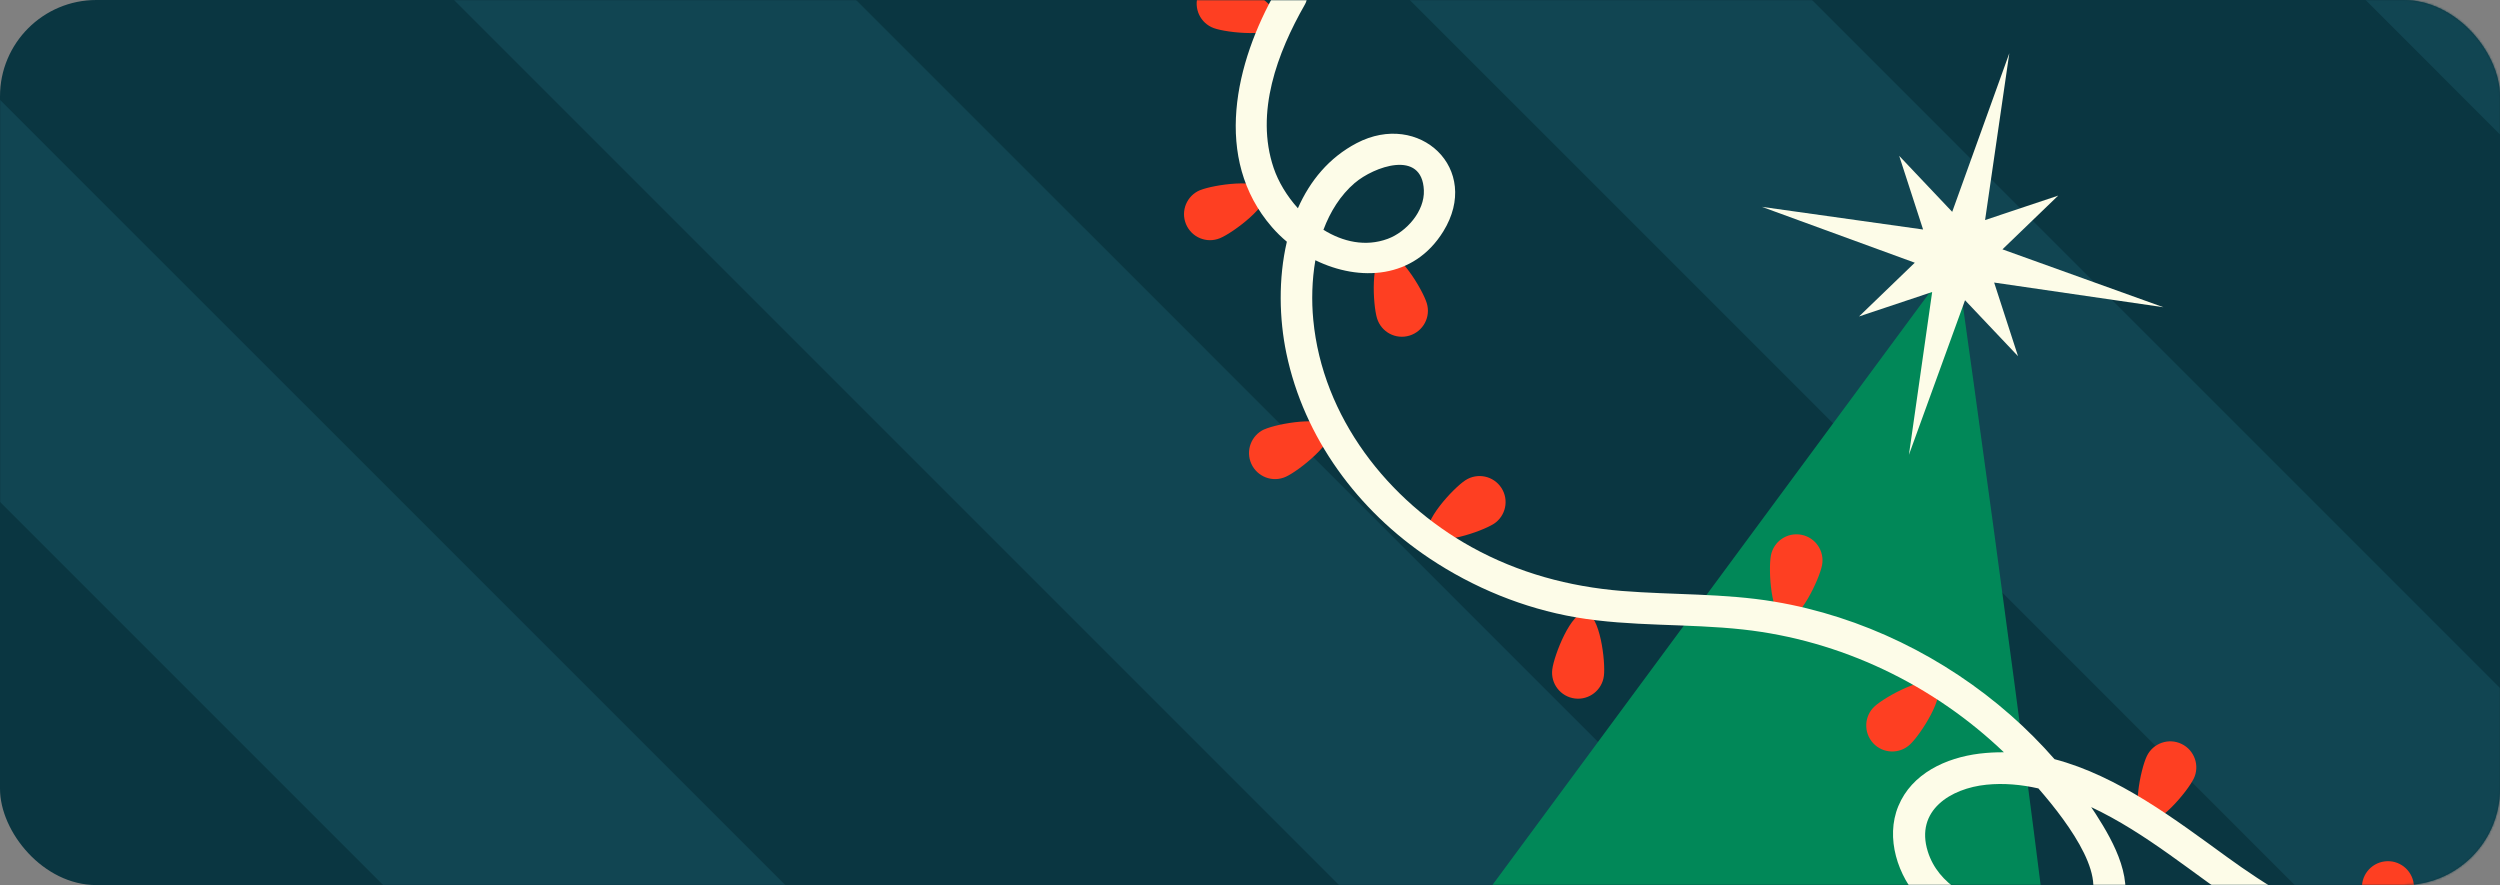 <?xml version="1.0" encoding="UTF-8"?> <svg xmlns="http://www.w3.org/2000/svg" width="1240" height="439" viewBox="0 0 1240 439" fill="none"><rect x="0" y="0" width="1240" height="439" fill="#808080" stroke="none"/><rect width="1240" height="439" rx="47.792" fill="#0A3641"></rect><mask id="mask0_4379_2" style="mask-type:alpha" maskUnits="userSpaceOnUse" x="0" y="0" width="1240" height="439"><rect width="1240" height="439" rx="47.792" fill="#FA5A52"></rect></mask><g mask="url(#mask0_4379_2)"><path d="M573.399 -600H772.918L1431.54 58.706V258.225L573.399 -600Z" fill="#114552"></path><path d="M99.283 -600H298.802L1431.54 532.823V732.342L99.283 -600Z" fill="#114552"></path><path d="M-23 225.952V26.52L805.108 854.541H605.589L-23 225.952Z" fill="#114552"></path><path d="M-23 -248.166V-447.599L1279.22 854.539H1079.71L-23 -248.166Z" fill="#114552"></path><path d="M1026.44 582.455C1032.95 584.082 991.669 279.724 970.214 127.341L704.393 487.527L755.242 514.653C697.151 585.651 579.07 730.631 571.475 742.569C563.88 754.507 611.703 758.392 636.564 758.841L466.361 955.556L950.45 1128.47L928.782 846.311L999.972 872.756L958.643 565.504L1026.44 582.455Z" fill="#018858"></path><path d="M996.623 26.399L984.596 109.15L1020.87 97.017L993.213 123.677L1073.05 152.386L989.096 140.145L1000.95 176.682L974.657 148.908L946.829 225.572L958.353 144.832L922.082 156.965L949.736 130.305L873.88 102.592L953.853 113.837L941.999 77.3L968.293 105.074L996.623 26.399Z" fill="#FDFCE8"></path><path d="M610.825 -10.321C617.515 -7.892 637.048 5.324 634.618 12.014C632.189 18.704 608.737 16.374 602.047 13.944C595.357 11.514 591.886 4.131 594.321 -2.59C596.756 -9.312 604.134 -12.751 610.856 -10.316L610.825 -10.321Z" fill="#FE3F22"></path><path d="M595.218 94.347C601.804 91.604 625.123 88.181 627.84 94.731C630.583 101.317 611.703 115.427 605.122 118.139C598.536 120.881 591.004 117.763 588.261 111.177C585.518 104.591 588.637 97.058 595.223 94.316L595.218 94.347Z" fill="#FE3F22"></path><path d="M683.009 157.896C680.916 151.069 679.74 127.528 686.562 125.466C693.388 123.373 705.583 143.524 707.676 150.351C709.769 157.177 705.942 164.364 699.115 166.457C692.289 168.55 685.102 164.723 683.009 157.896Z" fill="#FE3F22"></path><path d="M627.127 212.972C633.615 210.053 656.829 205.939 659.748 212.428C662.668 218.916 644.206 233.578 637.718 236.498C631.229 239.418 623.592 236.537 620.647 230.012C617.727 223.524 620.607 215.887 627.101 212.936L627.127 212.972Z" fill="#FE3F22"></path><path d="M740.901 259.82C734.921 263.692 712.614 271.29 708.737 265.342C704.866 259.362 720.866 242.068 726.846 238.197C732.825 234.326 740.795 236.015 744.698 241.999C748.569 247.979 746.88 255.949 740.896 259.852L740.901 259.82Z" fill="#FE3F22"></path><path d="M769.932 332.008C770.828 324.926 779.397 302.994 786.479 303.89C793.56 304.786 796.428 328.17 795.532 335.252C794.635 342.334 788.173 347.339 781.123 346.448C774.041 345.552 769.036 339.09 769.926 332.039L769.932 332.008Z" fill="#FE3F22"></path><path d="M903.723 280.39C902.36 287.392 892.326 308.72 885.325 307.357C878.323 305.995 877.018 282.463 878.38 275.461C879.743 268.46 886.514 263.892 893.516 265.255C900.517 266.617 905.085 273.389 903.723 280.39Z" fill="#FE3F22"></path><path d="M929.766 350.397C934.983 345.562 955.659 334.226 960.525 339.448C965.36 344.665 952.548 364.459 947.331 369.294C942.115 374.129 933.935 373.845 929.1 368.628C924.266 363.412 924.55 355.232 929.766 350.397Z" fill="#FE3F22"></path><path d="M1088.08 386.201C1085 392.618 1069.85 410.699 1063.44 407.612C1057.02 404.525 1061.72 381.417 1064.84 375.005C1067.93 368.588 1075.66 365.882 1082.07 369C1088.49 372.088 1091.2 379.82 1088.08 386.232L1088.08 386.201Z" fill="#FE3F22"></path><path d="M1197.25 438.438C1198.15 445.507 1195.25 468.894 1188.18 469.793C1181.11 470.692 1172.53 448.727 1171.63 441.657C1170.73 434.587 1175.74 428.148 1182.81 427.25C1189.88 426.351 1196.32 431.362 1197.22 438.432L1197.25 438.438Z" fill="#FE3F22"></path><path d="M1238.51 448.019C1196.11 483.287 1141.88 452.107 1104.73 425.172C1078.99 406.505 1050.57 384.847 1019.05 376.552C1012.33 368.867 1005.12 361.642 997.503 354.923C964.581 325.897 923.482 305.712 880.166 298.433C855.115 294.227 829.635 295.133 804.403 293.105C778.196 290.973 753.049 284.157 729.95 271.385C688.377 248.366 655.937 206.84 651.382 158.61C650.489 149.269 650.711 139.03 652.42 129.078C674.367 139.795 701.271 138.428 715.861 114.809C735.057 83.753 703.962 54.721 672.896 70.996C659.14 78.206 649.73 89.749 643.755 103.29C638.296 97.23 634.061 90.195 631.725 83.295C622.424 55.797 633.568 26.143 647.21 2.265C652.249 -6.571 638.028 -13.431 633.025 -4.622C612.707 30.916 601.339 78.652 630.905 112.673C633.149 115.267 635.617 117.676 638.278 119.894C634.011 138.211 634.488 158.174 638.03 175.207C646.787 217.243 673.599 253.319 709.017 276.947C730.878 291.523 755.67 301.704 781.601 306.189C808.999 310.895 836.921 309.191 864.478 312.227C912.996 317.55 958.73 339.459 993.927 373.134C989.933 373.088 985.859 373.317 981.775 373.8C965.253 375.861 948.272 383.574 941.573 399.84C935.057 415.593 941.297 434.626 952.568 446.551C971.27 466.283 1035.15 488.78 1051.4 454.752C1059.59 437.622 1048.65 418.006 1039.51 403.758C1038.78 402.608 1037.98 401.478 1037.22 400.323C1064.8 413.256 1087.9 433.519 1113.13 450.274C1152.01 476.098 1206.77 494.851 1247.26 461.177C1254.99 454.725 1246.3 441.579 1238.5 448.05L1238.51 448.019ZM672.042 90.699C681.242 82.803 705.393 73.792 706.24 94.396C706.672 104.747 697.605 115.036 688.308 118.465C677.3 122.53 666.087 119.964 656.421 113.981C659.786 105.019 664.801 96.883 672.011 90.694L672.042 90.699ZM1033.37 451.079C1023.54 459.636 1005.79 454.506 994.288 451.379C978.534 447.104 961.449 439.208 956.184 422.327C949.8 401.893 967.647 391 985.241 389.219C993.878 388.333 1002.57 389.154 1011.05 391.058C1026.83 409.168 1048.05 438.297 1033.37 451.079Z" fill="#FDFCE8"></path></g></svg> 